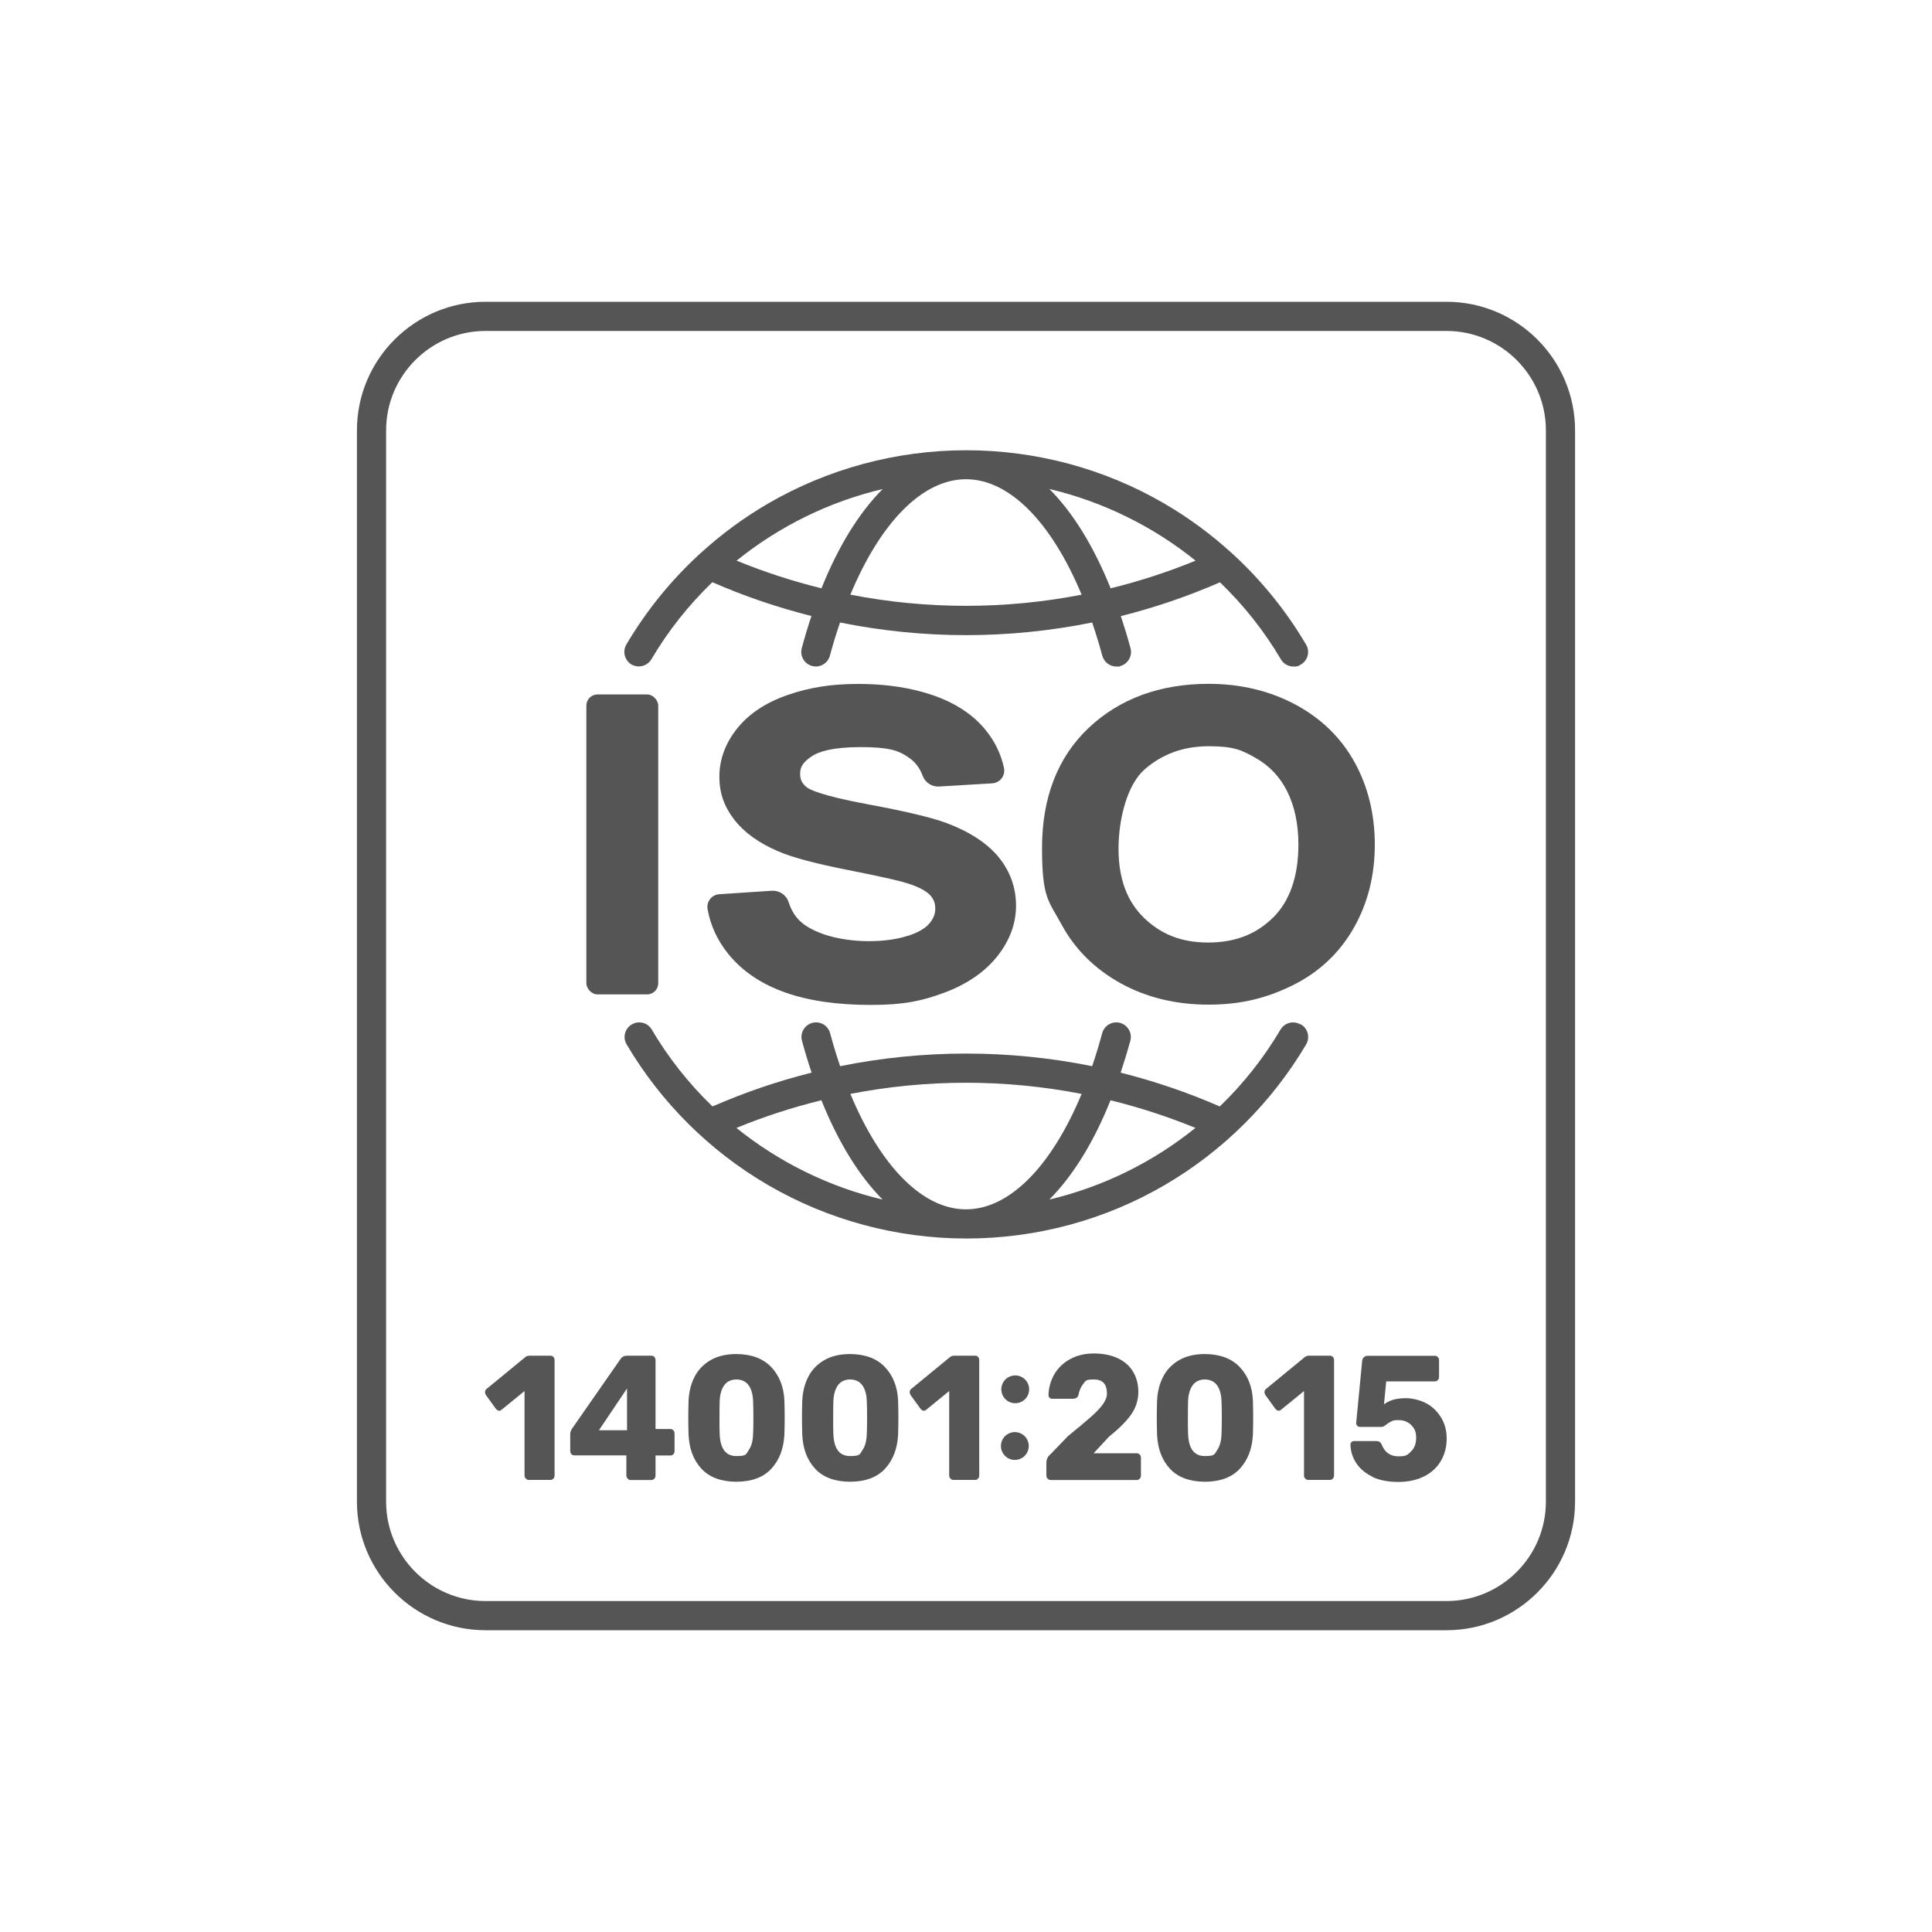 <svg xmlns="http://www.w3.org/2000/svg" id="_x2014_&#xCE;&#xD3;&#xC8;_x5F_1" viewBox="0 0 2000 2000"><defs><style> .st0 { fill: #555; } </style></defs><path class="st0" d="M1497.4,312.4H502.6c-73.4,0-133.1,59.7-133.1,133.1v1109c0,73.4,59.7,133.1,133.1,133.1h994.8c73.4,0,133.1-59.7,133.1-133.1V445.5c0-73.4-59.7-133.1-133.1-133.1ZM1600.3,1554.5c0,56.7-46.2,102.9-102.9,102.9H502.6c-56.7,0-102.9-46.2-102.9-102.9V445.5c0-56.7,46.2-102.9,102.9-102.9h994.8c56.7,0,102.9,46.2,102.9,102.9v1109Z"></path><path class="st0" d="M939.6,968.8c-11.4,3.6-25,5.5-40.5,5.5s-33.2-2.5-46.8-7.3c-12.7-4.5-21.9-10.2-27.4-17-3.7-4.5-6.6-9.9-8.6-16.3-2.4-7.4-9.7-12.1-17.4-11.6l-54.3,3.6c-7.9.5-13.5,7.8-12.1,15.5,2.9,16.6,10,32,21.1,45.9,14.4,18,34.4,31.6,59.5,40.4,24,8.5,53.7,12.8,88.3,12.8s53.7-4.3,76.4-12.8c23.5-8.8,41.9-21.5,54.7-37.7,12.8-16.2,19.3-33.8,19.3-52.3s-6.1-35.6-18-50.2c-11.8-14.3-29.8-26.2-53.7-35.2-15.5-5.8-42.4-12.2-82.2-19.6-49.8-9.2-60.4-15.8-62.2-17.1-5.1-3.8-7.4-8.1-7.4-14.1s1.3-11.3,12.3-18.6c6.5-4.3,20.4-9.3,50.1-9.3s39.3,3.5,49.6,10.5c6.9,4.6,11.8,10.9,14.8,19.1,2.6,7.1,9.6,11.7,17.2,11.2l54.9-3.3c8.1-.5,13.8-8.1,12.1-16-3-14-9.2-27-18.6-38.7-12.9-16.1-31.4-28.4-54.9-36.5-22.4-7.7-48.3-11.7-77-11.7s-50.7,3.7-72.4,11.1c-23.1,7.8-41,19.6-53.3,35-12.2,15.3-18.4,32.1-18.4,49.8s5.2,31.3,15.4,44.6c10.1,13.1,25.3,24.1,45.1,32.6,14.6,6.4,38.5,12.8,73,19.6,39.4,7.8,54.7,11.6,60.8,13.6,11.3,3.5,19.4,7.7,23.6,12.1,3.9,4.1,5.6,8.6,5.6,14.2s-2.1,10.8-6.4,15.7c-4.5,5.1-11.9,9.3-22,12.5Z"></path><rect class="st0" x="607" y="718.9" width="74.4" height="310.5" rx="11.5" ry="11.5"></rect><path class="st0" d="M1423.2,874.5c0-31.4-7-60-20.7-85-14-25.6-34.8-45.9-61.6-60.2-26.6-14.2-56.8-21.4-89.7-21.4-50.4,0-92.3,15.4-124.4,45.8-31.9,30.2-48.1,72-48.1,124.1s6.8,54.5,20.3,79.4c13.8,25.5,34.4,45.9,61.1,60.7,26.7,14.7,57.2,22.1,90.8,22.1s60.2-6.7,87-19.9c27.3-13.4,48.7-33.5,63.5-59.5,14.5-25.4,21.8-54.4,21.8-86.3ZM1317.4,950.3c-17.5,17.1-39.3,25.4-66.7,25.4s-48.4-8.3-66.1-25.2c-18-17.3-26.7-40.9-26.7-72s9.2-66.8,27.3-82.3c18.6-16,40.3-23.7,66.2-23.7s34,4,48.4,12.1c14.3,8.1,24.9,19.3,32.5,34.2,7.8,15.5,11.8,34.2,11.8,55.5,0,33.2-9,58.7-26.6,76Z"></path><path class="st0" d="M653.6,687.8c7.2,4.2,16.4,1.8,20.7-5.3,17.5-29.7,38.8-56.4,63.1-79.8,33.4,14.6,67.7,26.2,102.6,35-3.6,10.7-6.9,21.7-10,33.2-2.2,8.1,2.6,16.3,10.6,18.5,8.1,2.2,16.3-2.6,18.5-10.6,3.2-12,6.7-23.4,10.5-34.4,43,8.7,86.8,13.1,130.5,13.1s87.4-4.4,130.5-13.1c3.7,11,7.3,22.5,10.5,34.4,1.8,6.7,7.9,11.2,14.6,11.2s2.6-.2,4-.5c8-2.2,12.8-10.5,10.6-18.5-3.1-11.5-6.5-22.6-10-33.2,34.9-8.8,69.2-20.4,102.6-35,24.3,23.4,45.6,50.1,63.1,79.8,2.8,4.8,7.9,7.4,13,7.4s5.2-.7,7.7-2.1c7.2-4.2,9.6-13.5,5.3-20.7-20.4-34.6-45.8-66-75.2-93.1-.3-.3-.6-.6-1-.9-21.4-19.6-44.9-37-70.1-51.7-62.1-36.3-133.2-55.4-205.5-55.4s-143.4,19.2-205.5,55.4c-25.2,14.7-48.7,32.1-70.1,51.7-.3.3-.7.6-1,.9-29.4,27.1-54.8,58.5-75.2,93.1-4.2,7.2-1.8,16.4,5.3,20.7ZM880.3,615.6c31.2-75,74.7-119.5,119.7-119.5s88.4,44.4,119.7,119.5c-79,15.4-160.3,15.4-239.3,0ZM1237.6,580.4c-28.7,11.8-58.1,21.3-87.9,28.6-17.6-43.7-39.1-78.5-63.4-102.8,55.4,13.1,107.2,38.6,151.4,74.2ZM913.8,506.2c-24.3,24.3-45.9,59.1-63.4,102.8-29.8-7.3-59.2-16.9-87.9-28.6,44.1-35.6,95.9-61.1,151.4-74.2Z"></path><path class="st0" d="M1346.3,1060.5c-7.2-4.2-16.4-1.9-20.7,5.3-17.5,29.6-38.7,56.3-62.9,79.6-33.4-14.6-67.7-26.2-102.6-35,3.5-10.6,6.9-21.6,10-33,2.2-8-2.6-16.3-10.6-18.5-8-2.2-16.3,2.6-18.5,10.6-3.2,11.9-6.7,23.3-10.4,34.2-86.1-17.4-174.8-17.4-260.9,0-3.7-10.9-7.2-22.3-10.4-34.2-2.2-8.1-10.5-12.8-18.5-10.6-8,2.2-12.8,10.5-10.6,18.5,3.1,11.4,6.4,22.4,10,33-34.9,8.7-69.2,20.4-102.6,35-24.2-23.3-45.5-50-62.9-79.6-4.2-7.2-13.5-9.6-20.7-5.3-7.2,4.2-9.6,13.5-5.3,20.7,35.5,60.1,86,110.4,146.3,145.5,62.1,36.2,133.1,55.4,205.4,55.4s143.3-19.1,205.4-55.4c60.2-35.1,110.8-85.5,146.3-145.5,4.2-7.2,1.9-16.4-5.3-20.7ZM1119.7,1132.4c-31.2,75-74.7,119.5-119.7,119.5s-88.4-44.4-119.7-119.5c79-15.4,160.3-15.4,239.3,0ZM762.4,1167.6c28.7-11.8,58.1-21.3,87.9-28.6,17.6,43.7,39.2,78.5,63.4,102.8-55.4-13.1-107.2-38.6-151.4-74.2ZM1086.2,1241.8c24.3-24.3,45.9-59.1,63.4-102.8,29.8,7.3,59.2,16.9,87.9,28.6-44.1,35.6-95.9,61.1-151.4,74.2Z"></path><g><g><path class="st0" d="M544.3,1530.6c-.9-.9-1.3-2-1.3-3.2v-87.4l-23.7,19.3c-.8.7-1.7,1.1-2.6,1.1s-2.4-.7-3.5-2.2l-10.2-14.1c-.6-1-.9-1.9-.9-2.8,0-1.7.7-3,2.1-3.9l39.8-32.7c1.3-.9,2.7-1.3,4.2-1.3h21.6c1.3,0,2.3.4,3.1,1.3.8.9,1.2,2,1.2,3.3v119.4c0,1.2-.4,2.3-1.2,3.2-.8.9-1.8,1.4-3.1,1.4h-22.5c-1.2,0-2.2-.5-3-1.4Z"></path><path class="st0" d="M649.7,1530.6c-.9-.9-1.3-2-1.3-3.2v-20.8h-53.8c-1.3,0-2.3-.4-3.1-1.3-.8-.9-1.2-2-1.2-3.3v-17.4c0-1.8.6-3.7,1.9-5.7l50.4-72.4c1.6-2.1,3.7-3.1,6.4-3.1h25.3c1.3,0,2.3.4,3.1,1.3.8.9,1.2,2,1.2,3.3v71.3h15.2c1.4,0,2.5.5,3.3,1.4.8.9,1.2,2,1.2,3.2v18.2c0,1.3-.4,2.5-1.2,3.3-.8.9-1.8,1.3-3.1,1.3h-15.4v20.8c0,1.2-.4,2.3-1.2,3.2-.8.9-1.8,1.4-3.1,1.4h-21.5c-1.2,0-2.2-.5-3-1.4ZM649.1,1480.6v-43.3l-29.1,43.3h29.1Z"></path><path class="st0" d="M726.1,1520.4c-8.2-8.9-12.6-20.5-13.3-35-.2-6.6-.3-12.5-.3-17.6s.1-11.3.3-18.2c.5-9.2,2.6-17.4,6.3-24.5,3.7-7.2,9.3-12.9,16.5-17.1,7.3-4.2,16.2-6.3,26.7-6.3,15.6.1,27.6,4.6,36,13.4,8.4,8.8,13,20.3,13.7,34.5.2,6.9.3,12.9.3,18.2s-.1,11-.3,17.6c-.8,14.4-5.3,26.1-13.5,35-8.2,8.9-20.2,13.4-36.2,13.5-15.9-.1-28-4.6-36.2-13.5ZM775,1501.3c2.8-4,4.4-9.6,4.6-16.8.2-3.5.3-9.2.3-17.1s-.1-13.4-.3-16.7c-.2-7-1.7-12.5-4.5-16.5-2.8-4-7-6.1-12.8-6.2-5.7.1-9.9,2.2-12.7,6.2-2.8,4-4.4,9.6-4.6,16.5-.1,3.3-.2,8.9-.2,16.7s0,13.5.2,17.1c.6,15.2,6.3,22.8,17.3,22.8s9.9-2,12.7-6Z"></path><path class="st0" d="M843.8,1520.4c-8.2-8.9-12.6-20.5-13.3-35-.2-6.6-.3-12.5-.3-17.6s.1-11.3.3-18.2c.5-9.2,2.6-17.4,6.3-24.5,3.7-7.2,9.3-12.9,16.5-17.1,7.3-4.2,16.2-6.3,26.7-6.3,15.6.1,27.6,4.6,36,13.4,8.4,8.8,13,20.3,13.7,34.5.2,6.9.3,12.9.3,18.2s-.1,11-.3,17.6c-.8,14.4-5.3,26.1-13.5,35-8.2,8.9-20.2,13.4-36.2,13.5-15.9-.1-28-4.6-36.2-13.5ZM892.7,1501.3c2.8-4,4.4-9.6,4.6-16.8.2-3.5.3-9.2.3-17.1s-.1-13.4-.3-16.7c-.2-7-1.7-12.5-4.5-16.5-2.8-4-7-6.1-12.8-6.2-5.7.1-9.9,2.2-12.7,6.2-2.8,4-4.4,9.6-4.6,16.5-.1,3.3-.2,8.9-.2,16.7s0,13.5.2,17.1c.6,15.2,6.3,22.8,17.3,22.8s9.9-2,12.7-6Z"></path><path class="st0" d="M983.9,1530.6c-.9-.9-1.3-2-1.3-3.2v-87.4l-23.7,19.3c-.8.7-1.7,1.1-2.6,1.1s-2.4-.7-3.5-2.2l-10.2-14.1c-.6-1-.9-1.9-.9-2.8,0-1.7.7-3,2.1-3.9l39.8-32.7c1.3-.9,2.7-1.3,4.2-1.3h21.6c1.3,0,2.3.4,3.1,1.3.8.9,1.2,2,1.2,3.3v119.4c0,1.2-.4,2.3-1.2,3.2-.8.9-1.8,1.4-3.1,1.4h-22.5c-1.2,0-2.2-.5-3-1.4Z"></path></g><g><path class="st0" d="M1084.5,1530.7c-.9-.9-1.3-2-1.3-3.3v-13c0-3.7,1.4-6.7,4.3-9l18-18.7c10.5-8.6,18.5-15.2,23.9-20,5.4-4.8,9.5-9.1,12.3-13,2.8-3.9,4.2-7.6,4.2-11.2,0-9.7-4.5-14.5-13.5-14.5s-8.4,1.5-10.9,4.5c-2.5,3-4.2,6.8-5,11.3-.7,2.8-2.7,4.2-5.9,4.2h-21.6c-1,0-1.9-.4-2.6-1.1-.7-.7-1-1.7-1-2.8.2-7.8,2.3-15,6.1-21.6,3.9-6.5,9.3-11.8,16.4-15.6,7.1-3.9,15.3-5.8,24.5-5.8s18,1.7,24.9,5c6.9,3.3,12.2,8,15.7,14,3.6,6,5.4,13,5.4,20.9s-2.5,16.4-7.5,23.4c-5,7-12.7,14.7-22.9,22.9l-15.9,17.1h44.5c1.3,0,2.3.4,3.2,1.3.9.9,1.3,2,1.3,3.3v18.5c0,1.3-.4,2.5-1.3,3.3-.9.9-1.9,1.3-3.2,1.3h-88.8c-1.3,0-2.3-.4-3.2-1.3Z"></path><path class="st0" d="M1211.1,1520.4c-8.2-8.9-12.6-20.5-13.3-35-.2-6.6-.3-12.5-.3-17.6s.1-11.3.3-18.2c.5-9.2,2.6-17.4,6.3-24.5,3.7-7.2,9.3-12.9,16.5-17.1,7.3-4.2,16.2-6.3,26.7-6.3,15.6.1,27.6,4.6,36,13.4,8.4,8.8,13,20.3,13.7,34.5.2,6.9.3,12.9.3,18.2s-.1,11-.3,17.6c-.8,14.4-5.3,26.1-13.5,35-8.2,8.9-20.2,13.4-36.2,13.5-15.9-.1-28-4.6-36.2-13.5ZM1259.9,1501.3c2.8-4,4.4-9.6,4.6-16.8.2-3.5.3-9.2.3-17.1s-.1-13.4-.3-16.7c-.2-7-1.7-12.5-4.5-16.5-2.8-4-7-6.1-12.8-6.2-5.7.1-9.9,2.2-12.7,6.2-2.8,4-4.4,9.6-4.6,16.5-.1,3.3-.2,8.9-.2,16.7s0,13.5.2,17.1c.6,15.2,6.3,22.8,17.3,22.8s9.9-2,12.7-6Z"></path><path class="st0" d="M1351.2,1530.6c-.9-.9-1.3-2-1.3-3.2v-87.4l-23.7,19.3c-.8.7-1.7,1.1-2.6,1.1s-2.4-.7-3.5-2.2l-10.2-14.1c-.6-1-.9-1.9-.9-2.8,0-1.7.7-3,2.1-3.9l39.8-32.7c1.3-.9,2.7-1.3,4.2-1.3h21.6c1.3,0,2.3.4,3.1,1.3.8.9,1.2,2,1.2,3.3v119.4c0,1.2-.4,2.3-1.2,3.2-.8.9-1.8,1.4-3.1,1.4h-22.5c-1.2,0-2.2-.5-3-1.4Z"></path><path class="st0" d="M1421,1528.8c-7.4-3.5-13-8.2-16.9-14-3.9-5.9-5.9-12.2-6.1-19.1,0-1.1.3-2,1-2.8.7-.7,1.6-1.1,2.6-1.1h23.2c2.7,0,4.5,1.2,5.5,3.5,3.1,8.2,8.9,12.3,17.5,12.3s9.4-1.7,12.9-5.1c3.5-3.4,5.3-8,5.3-14.1s-1.7-9.8-5.1-13.2c-3.4-3.4-7.8-5.1-13.1-5.1s-5.4.4-7.2,1.2c-1.8.8-3.6,1.9-5.5,3.4-2,1.6-3.5,2.4-4.7,2.4h-22.7c-1,0-1.9-.4-2.7-1.2-.8-.8-1.1-1.7-1.1-2.8l6.2-64.1c.1-1.7.7-3.1,1.8-4,1.1-1,2.4-1.5,3.9-1.5h69.4c1.3,0,2.3.4,3.2,1.3.9.9,1.3,2,1.3,3.3v17.3c0,1.3-.4,2.5-1.3,3.3-.9.9-1.9,1.3-3.2,1.3h-50.2l-2.3,23.7c2.9-2.1,6.1-3.6,9.5-4.7,3.5-1,8-1.6,13.5-1.6s14.1,1.7,20.6,5.2c6.5,3.5,11.6,8.4,15.5,14.8,3.9,6.4,5.8,13.7,5.8,21.9s-2,16.4-6.1,23.2c-4,6.8-9.8,12.1-17.4,15.9-7.6,3.8-16.5,5.7-26.7,5.7s-19.3-1.7-26.7-5.2Z"></path></g><g><circle class="st0" cx="1050.6" cy="1438.6" r="14.4" transform="translate(-302.4 279.9) rotate(-13.3)"></circle><circle class="st0" cx="1050.6" cy="1496.9" r="14.4" transform="translate(-492.9 516) rotate(-22.5)"></circle></g></g></svg>